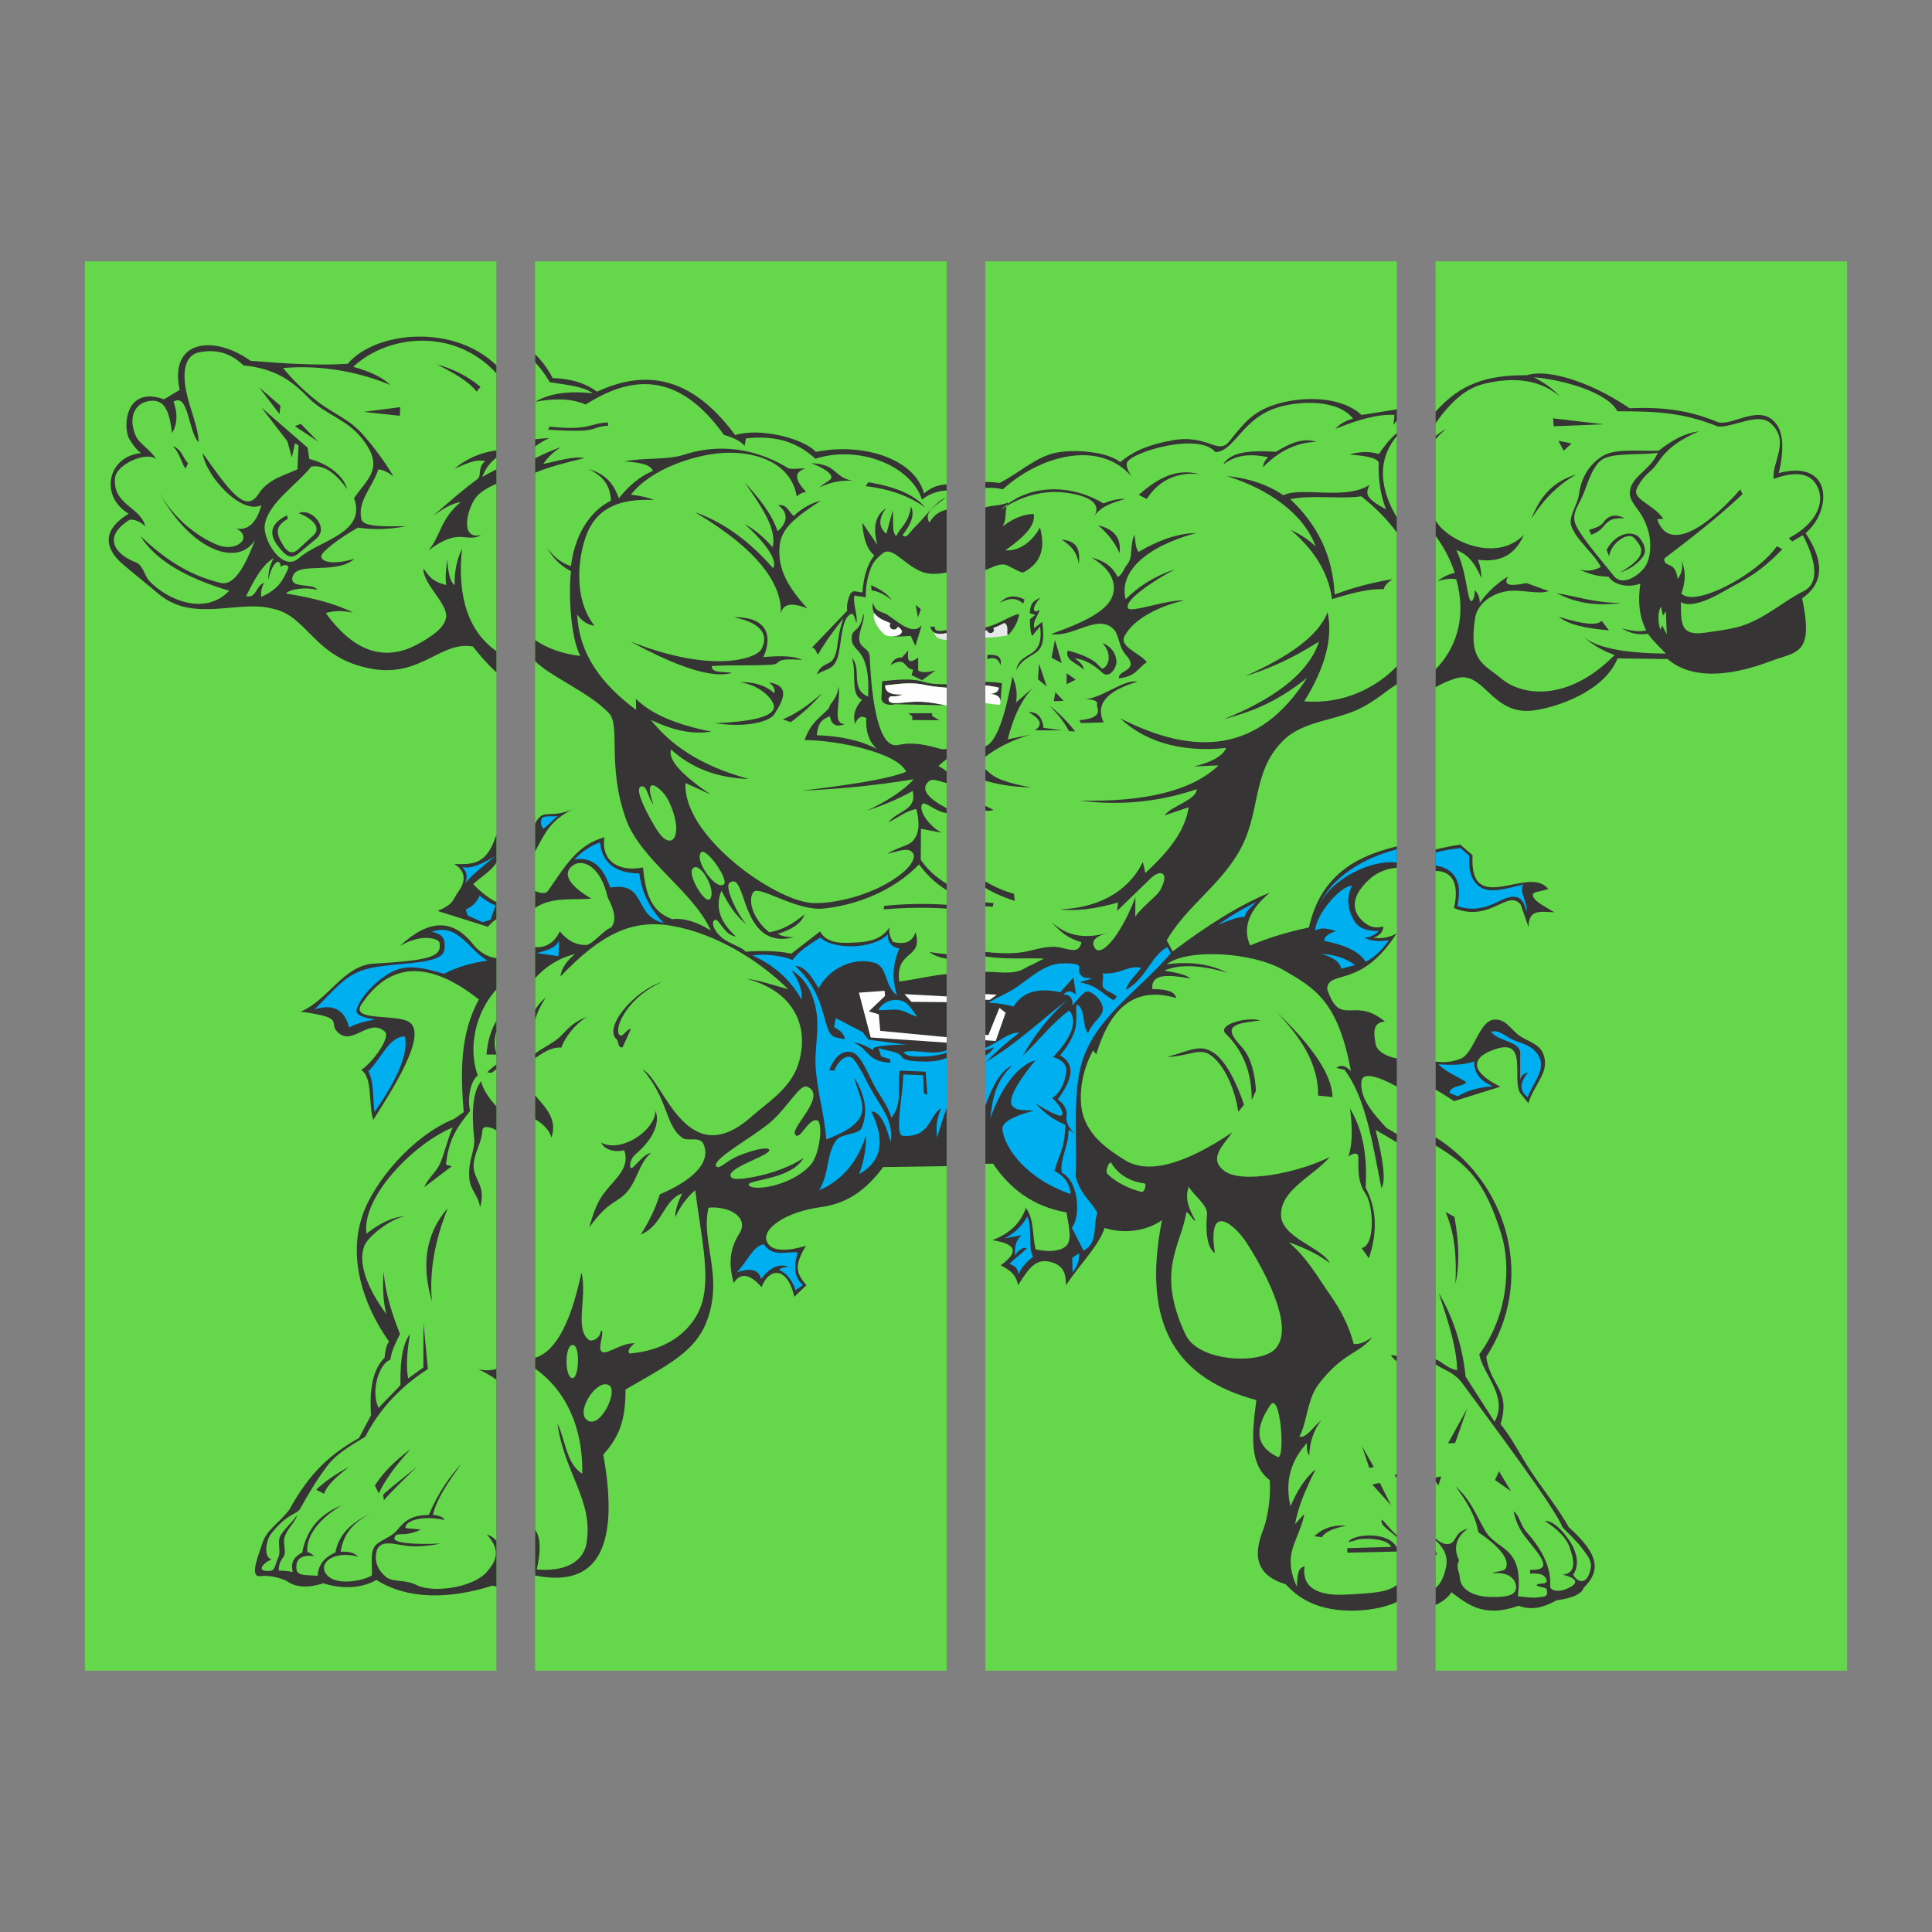 <?xml version="1.0" encoding="UTF-8"?>
<!DOCTYPE svg PUBLIC "-//W3C//DTD SVG 1.1//EN" "http://www.w3.org/Graphics/SVG/1.1/DTD/svg11.dtd">
<!-- Creator: CorelDRAW 2018 (64-Bit) -->
<svg xmlns="http://www.w3.org/2000/svg" xml:space="preserve" width="3.413in" height="3.413in" version="1.1" style="shape-rendering:geometricPrecision; text-rendering:geometricPrecision; image-rendering:optimizeQuality; fill-rule:evenodd; clip-rule:evenodd"
viewBox="0 0 3413.33 3413.33"
 xmlns:xlink="http://www.w3.org/1999/xlink">
 <rect x="0" y="0" width="3413.33" height="3413.33" fill="#808080" stroke="none"/>
 <defs>
  <style type="text/css">
   <![CDATA[
    .fil0 {fill:none}
    .fil5 {fill:#FEFEFE}
    .fil6 {fill:#E6E7E8}
    .fil2 {fill:#373435}
    .fil4 {fill:#00AFEF}
    .fil3 {fill:#64D84A}
    .fil1 {fill:#64D84A}
   ]]>
  </style>
 </defs>
 <g id="Layer_x0020_1">
  <rect class="fil0" x="-0" y="-0" width="3413.33" height="3413.33"/>
  <g id="_2931436093008">
   <rect class="fil1" x="150" y="461.75" width="727.05" height="2489.84"/>
   <rect class="fil1" x="945.43" y="461.75" width="727.05" height="2489.84"/>
   <rect class="fil1" x="1740.86" y="461.75" width="727.05" height="2489.84"/>
   <rect class="fil1" x="2536.28" y="461.75" width="727.05" height="2489.84"/>
   <g id="hulk.cdr">
    <path class="fil2" d="M877.05 2803.06c-2.39,-0.48 -4.81,-1 -7.26,-1.57 -77.91,24.69 -150.88,23.92 -204.74,-10.04 -28.23,15.73 -62.91,15.93 -93.74,5.8 -29.13,9.26 -50.09,6.87 -65.49,-4.56 -13.87,-6.15 -31.57,-9.96 -45.5,-8.07 -21.11,2.86 -2.69,-38.99 3.15,-57.85 7.5,-24.24 28.02,-34.29 47.52,-59.37 34.8,-63.43 71.17,-97.8 123.15,-126.7l21.39 -40.32c-2.04,-26.86 -2.24,-77.42 23.88,-101.35 0.83,-9.54 2.43,-22.3 7.94,-28.63 -48.46,-69.03 -70.94,-149.24 -47.9,-220.35 20.32,-62.72 91.13,-144.62 162.38,-173.04l17.37 -12.09c-5.23,-66.32 -7.62,-136.77 26.89,-199.1 -44.24,-34.93 -83.71,-51.59 -118.4,-49.99 -34.69,1.61 -64.6,21.5 -89.73,59.65 -18.47,29.83 64.9,14.87 86.17,31.07 30.56,23.28 -30.68,118.64 -64.84,172.11 -8.54,-29.13 -0.96,-76.22 -21.15,-88.27 23.56,-16.12 51.54,-58.78 42.13,-67.51 -27.38,-25.34 -55.42,23.33 -81.2,2.93 -23.58,-18.66 17.66,-27.14 -68.04,-38.46 49.41,-20.74 75.91,-81.97 129.61,-84.91 107.16,-5.88 119.61,-14.41 115.73,-37.24 -1.01,-5.96 -29.58,-17.56 -70.01,6.15 48.88,-45.48 91.78,-50.56 129.18,-3.32 10.76,13.6 26.17,23.19 41.53,24.79l0 1110.24zm0 -1179.4c-5.29,3.64 -10.32,8.15 -15.01,13.76l-88.91 -27.98c29.12,-12.71 25.83,-18.51 35.84,-32.89 5.78,-8.32 22.63,-31.57 -6.19,-50.04 29.97,0.83 49.85,0.32 65.87,-30.83 3.77,-7.33 5.53,-14.45 8.39,-20.84l0 49.14c-7.96,13.89 -28.33,26.06 -41.07,38.14 14.34,14.68 29.12,25.97 41.07,31.53l0 30.02zm0 -435.82c-15.99,-14.45 -30.15,-31.07 -41.44,-45.48 -56.3,-11.04 -91.53,54.74 -178.38,39.3 -103.82,-18.46 -112.24,-93.88 -176.06,-106.39 -59.37,-16 -138.84,25.46 -200.04,-25.2l-61.38 -50.81c-42.37,-35.08 -33.09,-67.16 7.57,-91.64 -52.56,-31.5 -36.32,-101.95 21.81,-106.99 -9.46,-7.3 -15.19,-16.17 -20.16,-24.16 -12.3,-19.76 -9.27,-95.98 60.95,-71l27.56 -16.62c-19.29,-88.41 60.08,-97.93 125.24,-51.37 53.54,4.3 118.07,8.86 171.59,5.26 49.63,-58.12 187.2,-70.74 262.75,2.78l0 542.33z"/>
    <path class="fil3" d="M358.12 800.63c46.59,65.6 75.64,107.93 98.48,72.22 16.73,-26.18 44.02,-32.25 68.96,-43.74l1.85 -41.94 -6.11 -4.18 -5.69 25.24 -7.89 -28.61 -45.83 -59.55 81.51 70.78 3.12 20.02c36.59,9.29 61.67,32.12 66.76,53.27 -21.17,-29.78 -42.33,-43.51 -63.49,-39.78 -24.01,31.34 -77.61,65.16 -82.1,104.11 -3.06,26.45 31.72,82.95 60.13,57.76 35.98,-31.91 120.39,-43.74 97.7,-106.24 24.52,-35.43 55.94,-54.04 12.21,-107.52 -25.83,-31.59 -65.03,-41.48 -92.02,-69 -26.98,-27.52 -55.65,-51.97 -115.63,-57.94 -23.28,-22.45 -48.6,-28.88 -78.08,-23.13 -25.4,4.95 -29.6,34.24 -23.48,66.66 6.11,32.43 22.26,65.77 22.26,92.06 -18.3,-18.13 -17.32,-87.66 -44.18,-71.53 7.69,21.34 6.81,39.82 -2.63,55.45 -4.63,-36.93 -12.27,-62.99 -43.54,-55.96 -25.46,5.72 -33.11,32.83 -20.58,60.87 6.56,14.69 24.38,22.49 36.66,41.9 -15.89,-15.91 -71.34,8.07 -73.37,32.94 -3.89,47.71 45.51,50.66 53.63,85.27 -9.19,-8.7 -18.39,-12.64 -27.57,-11.81 -48.04,29.63 -27.56,60.7 11.26,75.52 11.86,4.53 15.91,24.65 22.6,31.84 31.97,34.32 99.26,63.18 141.87,18.09 -77.39,-22.91 -131.18,-54.86 -156.71,-96.55 38.84,36.82 82.19,68.67 141.91,82.76 29.56,6.98 51.01,-52.41 60.47,-75.66 -33.61,52.07 -123.04,11.92 -175.2,-96.36 29.28,62.91 83.67,95.31 110.42,105.41 31.8,12 62,-13.07 31.75,-29.68 22.09,4.69 36.58,-13 44.18,-40.91 -36.45,16.89 -98.6,-52.58 -103.65,-92.07zm518.93 -141.06l0 136.1c-34.1,4.94 -55.61,17.58 -74.06,32.1 19.94,-7.51 35.8,-17.43 54.25,-13.01 -14.04,10.76 -5.87,25.92 -13.76,31.73 -28.73,21.16 -52.65,42.47 -79.25,65.65 17.32,-12.59 33.77,-22.91 49.61,-25.08 -36.5,30.88 -34.63,58.41 -56.67,85.4 15.62,-12.08 33.46,-22.03 48.9,-23.57 16.43,-1.64 30.39,5.25 43.67,-3.68 -38.99,9.21 -23.43,-48.1 -9.03,-66.23 7.58,-9.56 20.2,-17.37 36.34,-24.22l0 295.57c-47.5,-32.96 -70.14,-93.24 -60.81,-180.86 -8.11,16.93 -13.52,37.09 -13.04,64.35 -8.76,-6.52 -11.47,-25.1 -13.32,-45.41 -1.18,16.96 -3.85,28.13 -1.58,45.1 -26.4,-6.55 -29.49,-15.59 -40.37,-29.05 -0.31,28.06 43.27,61.92 40.22,85.83 -2.37,18.61 -25.07,34.19 -51.06,48.23 -64.7,34.95 -118.25,4.26 -161.5,-55.33 17.04,-5.44 32.61,-3.69 47.99,-0.9 -30.57,-15.74 -71.65,-26.22 -118.63,-33.76 9.05,-8.74 36.35,-11.32 55.41,-6.53 -5.34,-12.56 -51.5,-0.75 -43.07,-24.16 9.53,-26.44 76.58,-1.78 109.03,-30.64 -41.49,12.2 -59.95,4.3 -58.56,-5.18 1.09,-7.36 29.71,-30 64.62,-49.91 28.59,4.4 57.21,2.94 85.81,-2.5 -35.18,0.39 -75.94,2.13 -79.53,-11.91 -8.07,-31.57 19.8,-57.68 29.7,-88.37 8.9,0.44 17.81,5.39 26.71,12.38 -12.54,-22.69 -36.93,-55.16 -55.24,-75.49 -23.82,-26.45 -49.78,-34.28 -80.48,-58.14 -21.35,-16.6 -44.15,-39.11 -59.18,-57.94 74.34,-6.26 141.24,9.78 189.23,29.92 -12.99,-12.88 -34.74,-23.56 -65.28,-32.07 61.33,-57.24 178.49,-69.54 252.94,11.59zm0 148.81l0 20.79c-8.27,4.19 -16.63,8.69 -25.04,13.43 4.57,-12.41 12.14,-24.02 25.04,-34.21zm-105.13 -164.53c27.44,7.37 53.62,20.07 77,39.64l-6.86 8.39c-14.16,-18.43 -41.73,-33.67 -70.14,-48.03zm-129.6 83.86l64.8 -8.39 -0.76 15.25 -64.04 -6.86zm-314.67 100.31l4.59 -9.29c-8.86,-9.5 -11.94,-25.96 -26.58,-30.23 12.54,13.17 13.5,26.34 21.99,39.52zm167.88 -111.08l-1.74 14.5 -35.87 -47 37.61 32.5zm25.46 35.97l10.41 -4.06 30.67 31.33 -41.08 -27.27zm6.87 153.85c20.82,7.66 41.5,24.68 26.15,38.77l-27.5 25.24c-11.3,10.37 -20.05,2.78 -26.25,-7.37 -11.51,-18.87 -16.56,-32.67 8.22,-46.72l-1.35 -6.31c-26.26,12.97 -34.56,30.4 -16.23,54.09 14.84,19.18 23.26,24.46 37.42,12.62l30.2 -25.24c24.31,-20.33 -9.77,-55.6 -30.66,-45.08zm-44.22 79.29c-21.85,12.78 -35.17,40.39 -48.79,66.95 17.8,5.67 18.15,-20.09 31.84,-23.18 -4.45,7.55 -6.16,15.79 -5.13,24.72 30.13,-13.57 37.58,-27.87 47.25,-49.44 3.52,-7.87 -9.08,-8.93 -13.36,-3.09 1.02,-7.9 -3.08,-11.16 -7.7,-8.24 -9.5,10.38 -11.21,21.88 -13.87,30.9 0.17,-9.79 1.38,-24.73 9.76,-38.63z"/>
    <path class="fil4" d="M875.23 1512.38c-20.93,12.31 -42.96,23.76 -58.33,19.44 7.93,8.86 9.48,17.05 5.12,28.65 12.54,-16.21 33.85,-31.9 53.21,-48.1z"/>
    <path class="fil4" d="M847.35 1582.17c7.28,6.44 16.11,12.5 28.35,17.71l-9.3 25.17 -13.94 4.19 -26.02 -11.65 -3.72 -10.72c11.43,-4.72 20.65,-13.77 24.63,-24.7z"/>
    <path class="fil4" d="M763.02 1646.12c19.46,4.33 24.74,13.27 22.07,32.09 -4.35,30.68 -103.7,18.91 -150.15,37.98 -29.34,12.04 -46.57,34.76 -79.11,67.19 29.43,-9.89 53.33,-1.67 60.6,31.65 15.61,-7.09 28.84,-11.25 45.68,-13.4 -11.07,-3.31 -35.89,-5.23 -31.72,-18.84 8.15,-26.61 44.85,-60.06 70.2,-69.34 24.04,-8.8 49.82,-3.11 83.61,7.03 23.58,-12.14 49.56,-19.48 77.18,-23.52 -32.54,-16.95 -51.45,-67.28 -98.36,-50.84z"/>
    <path class="fil4" d="M650.86 1892.49c10.84,22.64 7.22,48 10.84,72 40.66,-58.42 60.04,-103.7 53.74,-133.14 -27.4,-1.36 -43.05,40.76 -64.58,61.14z"/>
    <path class="fil3" d="M877.05 2418.47c-9.94,3.08 -20.73,3.3 -32.46,0.43 11.71,5.35 22.53,11.61 32.46,18.67l0 284.91c-4.62,-6.19 -10.78,-9.46 -17.17,-11.61 25.54,27.69 17.51,46.7 -0.47,66.95 -24.31,27.39 -95.13,36.92 -122.89,22.77 -21.27,-10.84 -42,-4.55 -54.29,-14.39 -14.07,-11.26 -20.3,-26.02 -17.67,-42.01 4.58,-27.81 34.15,-14.46 59.16,-12.57 20.72,1.57 41.74,-1.92 55.43,-4.61 -54.86,2.52 -83.85,-2.03 -82.35,-9.39 2.78,-13.75 13.98,0.21 46.8,-15.18 -21.58,-2.85 -27.21,-1.42 -27.19,-4.28 0.07,-10.04 25.72,-21.86 68.95,-12.86 -1.98,-4.41 -8.23,-7.95 -20.44,-8.95 5.66,-26.99 26.83,-57.19 49.55,-89.85 -19.42,22.35 -38.7,47.26 -57,90.14 -33.15,-0.37 -44.78,13.43 -56.84,27.86 -10.36,12.39 -33.7,17.76 -39.83,29.37 -7.04,13.34 -2.58,32.76 -3.87,49.15 -10.25,8.44 -62.8,20.92 -80.26,-1.61 -15.78,-20.36 13.83,-42.44 56.06,-31.27 -6.89,-7 -16.21,-9.39 -30.88,-8.63 3.24,-20.04 11.99,-47.43 53.54,-67.52 -36.48,16.15 -57.43,39.1 -62.85,68.85 -20.13,8.87 -30.54,22.59 -31.27,41.17 -18.53,-1.65 -36.15,0.88 -37.51,-11.54 -1.8,-16.44 7.07,-26.36 31.34,-23.16 -3.87,-3.72 -8.28,-6.53 -12.16,-7.33 -2.23,-30.99 23.66,-60.33 60.74,-82.57 -34.7,14.4 -61.21,38.36 -69.71,83.35 -14.87,8.42 -20.82,17.38 -16.77,34.54 -8.42,-1.69 -15.04,-2.42 -23.63,-2.34 -1.97,2.62 -2.08,-13.11 6.6,-23.4 7.59,-9.01 -1.67,-24.05 3.2,-37.48 5.72,-15.73 20.8,-27.88 20.87,-36.78 -8.01,12.86 -16.57,17.55 -28.14,34.72 -7.13,10.59 0.79,28.52 -4.22,39.11 -6.25,13.24 -5.62,24.68 -15.92,24.29 -7.47,0.17 -11.37,-0.15 -13.09,-2.79 -2.76,-4.22 5.56,-13.2 17.34,-17.61 -14.66,-2.42 -11.12,-32.69 -1.11,-45.38 29.52,-37.42 45.41,-33.44 51.52,-44.51 13.7,-24.79 29.73,-52.22 49.17,-77.3 14.02,-18.04 37.63,-33.09 65.5,-49.4 26.1,-50.91 64.98,-90.6 110.72,-119.65l-7.87 -81.48 -0.17 78.62 -26.96 19.47c-4.1,-23.48 -1.37,-50.37 3.28,-78.21 -10.68,13.96 -17.72,39.29 -16.76,89.67 -5.3,7.07 -33.12,33.59 -38.42,40.67 -15.09,-28.22 0.9,-79.58 20.58,-85.11 2.13,-17.28 10,-31 17.03,-45.62 -11.85,-30.1 -26.75,-71.68 -28.83,-110.95 -2.07,26.15 -1.4,51.86 4.68,75.98 -33.85,-46.04 -50.49,-90.53 -39.01,-120.36 6.46,-16.82 45.03,-47.63 72.36,-52.94 -23.86,2.02 -44.65,12.62 -68.51,31.04 -8.96,-66.1 86.34,-160.9 152.5,-187.54 -8.48,17.83 -14.44,45.67 -22.4,63.51 -7.02,15.74 -21.5,26.11 -28.03,41.85l48.48 -36.72 -10.04 -3.05c4.83,-45.46 19.44,-65.81 42.66,-94.85 -5.09,-20.55 0.18,-52.49 13.49,-62.78 -17.42,-48.33 -4.67,-110.26 32.94,-152.17l0 55.91c-9.38,15.41 -15.38,35.05 -17.57,59.43l17.57 0 0 17.59c-5.75,4.04 -11.21,8.48 -16.26,13.81l7.57 0.87c3.02,-2.24 5.91,-4.35 8.69,-6.32l0 65.85c-11.59,-13.31 -22.85,-27.3 -26.94,-44.71 -14.82,18.32 -17.09,53.98 -12.36,101.65 2.07,20.87 -11.96,39.7 -8.21,72.28 2.25,19.57 16.85,29.66 18.51,49.29 12.02,-39.06 -12.35,-49.28 -11.33,-75.3 0.79,-20.22 14.59,-39.78 15.44,-60.01 0.43,-9.95 12.36,-8.33 24.89,-1.24l0 421.6zm0 -596.98l0 39.93c-3.87,-11.65 -4.16,-24.83 0,-39.93zm-260.26 769.98c-19.85,15.42 -38.55,31.17 -44.31,47.69l-13.82 -7.33c15.93,-15.19 35.7,-28.44 58.13,-40.36zm108.53 -31.39c-24.66,18.71 -47.02,39.16 -63,64.41l6.91 13.86c10.64,-23.2 30.28,-49.63 56.09,-78.27zm-48.37 80.3l1.22 10.19c16.13,-18.5 36.98,-38.42 58.54,-59.11 -21.68,17.39 -42.42,33.7 -59.75,48.91zm86.11 -340.98c-17.52,-60.7 -13.71,-116.91 28.11,-165.11 -23.42,58.16 -32.79,113.2 -28.11,165.11z"/>
   </g>
   <g id="hulk.cdr_0">
    <path class="fil2" d="M1632.39 871.63c10.75,-8.36 21.47,-14.98 40.08,-15.84l0 1204.46 -112.03 1.61c-31.39,42.19 -65.31,64.89 -110.83,70.91 -59.61,7.9 -102.4,37.03 -95.36,59.02 6.04,18.86 32.69,20.3 69.66,9.19 -20.4,34.35 -18.52,47.58 0.98,69.62l-21.45 20.41c-12.78,-54.71 -45.08,-51.36 -57.88,-17.02 -21.03,-23.84 -37.48,-26.2 -49.36,-7.07 -10.34,-38.62 -5.5,-62.67 10.39,-88.29 17.22,-27.78 -18.65,-48.46 -54.82,-44.98 -14.37,61.93 28.59,122.56 -4.54,204.24 -20.94,51.64 -70.15,75.19 -142.14,116.99 0.06,53.01 -9.99,82.3 -39.21,115.05 29.75,166.43 -11.71,235.52 -120.44,213.52l0 -1110.24c16.54,1.72 33.03,-5.83 43.64,-27.66 15.18,17.97 28.79,23.98 46.63,24.06 12.19,-1.82 30.25,-25.97 43.83,-30.89 8.97,-10.43 7.93,-27.5 -5.97,-53.35 -12.06,-54.56 -43.32,-68.44 -60.41,-57.06 -20.87,13.89 -8.76,35.74 31.67,59.28 -32.82,3 -70.11,-3.69 -99.38,16.46l0 -30.02c10.56,4.91 18.91,5.36 22.82,-0.27 31.11,-44.77 51.96,-81.38 99.61,-94.56 -6.46,44.43 27.8,61.34 68.23,53.4 4.45,46.84 14.11,77.63 51.61,91.33 21.44,-2.74 46.69,6.27 68.11,20.1 -31.62,-70.5 -124.11,-124.37 -150.01,-197.18 -33.91,-95.33 -8.79,-165.34 -30.14,-187.09 -28.49,-29 -62.58,-44.54 -105.88,-72.57 -8.47,-5.48 -16.63,-11.97 -24.36,-18.96l0 -542.33c12.11,11.78 22.63,25.76 30.93,42.13 35.88,0.9 60.26,10.72 78.61,23.95 82.98,-38.71 165.13,-29.99 243.89,76.74 41.87,-13.51 119.35,4.81 142.65,29.65 86.88,-17.41 175.65,14.31 190.88,73.26zm-686.96 583.6c2.29,-5.11 5.28,-9.75 10.56,-13.67 9.22,-6.85 25.47,1.82 57.23,-12.48 -41.35,19.8 -51.56,44.95 -67.32,74.46l-0.46 0.84 0 -49.14z"/>
    <g>
     <path class="fil3" d="M1672.48 866.29l0 34.02c-11.37,2.85 -22.07,8.5 -30.6,23.06 -8.8,-17.04 3.5,-25.26 29.15,-44.02 -17.48,5.98 -37.37,35.3 -54.27,51.35 -9.47,9 -14.95,22.73 -22.2,14.64 18.54,-23.57 20.51,-38.87 14.94,-50.4 -4.17,29 -17.37,34.75 -26.06,52.13 -8.56,-5.97 -4.21,-30.01 -6.32,-45.02l-11.06 41.07c-14.04,-11.57 -14.31,-26.57 -0.79,-45.02 -19,11.92 -23.57,33.94 -15.01,64.77l-26.85 -39.49c1.59,23.95 7.12,46.59 21.33,57.92 -10.8,13.23 -18.69,33.86 -21.06,65.3 -11.22,-1.02 -16.24,-4.6 -20.53,1.47 -3.34,4.71 -8.02,19.04 -6.33,30.91l-62.66 65.57c6.31,-1.31 7.37,7.9 11.06,11.85 11.76,-20.53 27.38,-42.04 44.75,-63.97 -12.74,37.05 -7.63,50.99 -16.17,69.13 -7.07,15.03 -22.56,8 -30.69,30.38 13.04,-10.47 29.27,-6.63 36.63,-30.07 6.5,-20.69 6.36,-61.4 18.72,-73.5 9.55,-9.35 10.33,-0.19 14.54,12.07 3.29,-11.57 -7.72,-38.94 -3.02,-48.3l19.74 3.16c-0.69,-19.8 3.13,-35.76 8.25,-50.06 4.53,-12.62 12.2,-20.52 22.29,-28.14 19.57,-14.78 45.98,35.86 86.57,36.7 11.78,0.24 19.62,-0.95 25.65,-2.69l0 101.83c-12.56,3.17 -21.98,2.58 -20.79,-5.63l-8.06 -0.3c2.56,12.55 13.75,15.06 28.85,11.55l0 90.36c-13.68,-0.17 -27.28,-0.09 -40.26,-4.14 -23.19,-7.23 -49.14,-3.63 -73.72,-1.26l-1.29 31.57c2.38,11.11 18.18,12.55 32.24,6.78 -26.82,3.5 -19.84,-11.61 -14.97,-11.65 3.85,-0.03 10.13,1.13 20.54,-3.35 -24.8,1.14 -30.45,-5.25 -31.28,-15.79 23.95,-3.01 45.32,-6.39 69.41,-1.11 12.43,2.73 25.84,3.55 39.33,5.08l0 107.72c-3.24,1.19 -6.61,1.37 -10.15,0.41 -26.03,-7.07 -48.17,-12.88 -75.93,-6.98 -32.38,6.87 -46.2,-69.47 -49.83,-155.87 -0.65,-15.3 -16.32,-14.9 -18.35,-29.13 -2.18,-15.33 10.58,-34.96 7.42,-47.04 -6.75,35.58 -20.76,24.59 -20.96,43.4 -0.29,27.48 33.18,12.63 29.19,103.32 -32.98,-13.85 -10.2,-49.31 -28.8,-68.56 9.28,27.57 -3.92,65.05 17.96,73.74 -11.78,13.28 -17.04,27.11 -12,42.81 3.84,-11.44 11.29,-15.69 19.62,-10.03 -1.85,25.6 6.19,43.14 18.73,54.37 -30.38,-15.78 -66.43,-22.98 -106.4,-24.34 2.24,-16.23 4.34,-26.74 23.4,-33.34 2.5,15.66 11.9,19.64 26.39,13.72 -22.87,-0.48 -7.64,-34.25 -11.01,-66.2 -4.49,25.97 -14.94,26.8 -16.97,37.68 -13.48,15.89 -31.02,22.91 -43.45,56.8 59.89,-0.01 164.79,22.9 179.72,55.93 -35.66,14.11 -107.14,24.02 -183.74,33.33 59.5,-2.5 123.06,-8 196.98,-20.1 -17.52,19.85 -46.45,38.3 -83.17,55.76 26.12,-8.76 52.77,-19.07 81.29,-35.01 8.2,34.72 -25.91,33.44 -42.89,55.57 18.25,-9.54 33.52,-21.37 49.41,-23.69 5.96,23.96 5.59,41.23 -4.86,54.89 -8.13,10.63 -27.78,11.91 -46.3,24.16 24.22,-5.78 38.56,-12.15 45.68,-0.24 3.67,6.14 -1.37,19.44 -19.07,33.97 -50.91,41.79 -128.15,55.86 -161.24,53.09 -67.48,-5.65 -227.47,-119.52 -221.96,-211.77l44.35 20.19c-49.18,-33.25 -75.94,-60.64 -69.93,-79.48 36.12,32.96 81.82,50.33 137.12,52.11 -87.29,-23.94 -138.28,-61.08 -172.77,-104.21 33.55,15.38 68.6,26.72 106.95,20.52 -62.79,-12.45 -106.67,-31.19 -133.47,-58.02l0.43 19.62c-58.88,-43.61 -100.5,-96.22 -104.17,-168.61 7.84,11.45 18.08,18.11 30.72,19.96 -40.81,-50.79 -27.95,-133.67 -10,-170.36 17.96,-36.69 54.42,-55.17 114.96,-51.67 -9.81,-4.41 -23.37,-7.57 -40.67,-9.49 34.35,-44.95 109.39,-69.09 156.61,-73.35 58.91,-5.31 125.76,14.26 136.42,76.49 3.98,-4.24 9.47,-6.99 16.45,-8.23 -18.14,-18.96 -23.65,-34.17 -1.37,-41.14 -11.23,-0.89 -27.53,3.29 -33.71,-2.67 -68.98,-40.98 -135.21,-36.78 -179.59,-22.07 -31.39,10.4 -71.61,4.83 -106.24,12.22 28.9,1.45 46.78,6.26 50.24,16.7 -23.24,9.74 -42.91,26.58 -60.15,48.31 -11.47,-32.07 -28.67,-43.71 -53.6,-51.78 25.38,12.84 38.25,28.09 39.7,55.93 -41.69,21.2 -64.91,66.76 -70.67,115.75 -20.96,-6.64 -31.78,-19.16 -42.14,-31.85 9.65,15.6 20.18,29.43 42.2,40.92 -5.02,43.1 0.02,119.8 16.52,149.61 -31.37,-3.67 -58.23,-13.02 -79.91,-28.07l0 -295.57c23.26,-9.87 53.82,-17.75 87.22,-25.95 -20.99,-3.78 -48.65,5.78 -72.97,10.35 5.83,-8.21 13.69,-18.45 31.39,-29.62 -14.83,5.01 -30.1,11.76 -45.65,19.64l0 -20.79c6.79,-5.36 15.05,-10.33 25.13,-14.81 -9.09,0.26 -17.43,0.99 -25.13,2.11l0 -136.1c9.4,10.24 18.13,21.97 25.96,35.29 32.66,4.83 60.65,8 75.69,19.46 -40.8,-4.28 -75.54,-0.5 -101.46,15.08 34.62,-6.52 64.3,-5.99 89.03,4.84 77.17,-49.03 161.24,-62.53 244.31,53.57 18.35,5.28 30.51,11.8 36.48,19.57l2.46 -13.3c53.65,-6.2 91.3,7.29 122.68,35.85 77.19,-24.65 168.97,12.26 188.29,72.35 12.27,-10.39 28.13,-15.21 43.6,-16.39zm0 474.81l0 21.96c-3.68,-3.16 -7.97,-6.39 -14.61,-9.75 4.59,-4.23 9.46,-8.3 14.61,-12.21zm0 42.47l0 44.28c-30.05,-15.87 -47.42,-31.88 -32.48,-46.69 6.29,-6.23 14.42,-2.71 32.48,2.4zm0 52.91l0 124.86c-19.41,-11.87 -35.45,-26.56 -45.77,-42.51l0.39 -54.66 36.13 7.03c-30.33,-17.86 -40.37,-45.03 -33.38,-50.82 5.65,-4.69 22.74,13.62 42.63,16.11zm0 136.22l0 25.78c-35.09,-2.35 -71.7,-2.02 -110.44,2.02l-0.87 6.11c37.54,-3.15 74.68,-3.77 111.31,-1.41l0 80.75c-9.02,-0.97 -19.05,-2.28 -30.29,-3.98 6.92,5.93 17.63,9.6 30.29,11.87l0 27.24c-1.77,0.04 -3.46,0.15 -5.03,0.33 -31.72,3.66 -47.1,8.65 -78.74,12.66 -7.09,-57.2 43.31,-38.65 28.78,-87.06 -6.15,18.91 -20.97,21.68 -39.74,17.13 -5.44,-8.69 -7.94,-17.37 -6.16,-26.05 -14.43,22.9 -39.47,26.05 -58.86,26.98 -21.99,1.05 -51.16,3.84 -63.89,-19.51l-50.78 39.27c-25.89,-5.46 -53.18,-5.26 -80.85,-3.49 -5.88,-7.98 -27.59,-13.71 -39.71,-23.08 -17.69,-13.69 -21.63,-30.48 -14.33,-33.16 7.29,-2.68 16.5,27.46 36.93,29.35 -30.88,-27.93 -36.09,-54.78 -25.46,-80.88 11.87,23.4 24.83,44.68 43.93,59.09 -17.19,-18.6 -38.45,-66.13 -29.93,-72.71 32.04,-24.71 16.89,120.11 113.61,95.94 -12.96,-0.26 -22.31,-2.32 -28.05,-6.18 22.5,-6.7 40.94,-16.78 47.19,-34.3 -21.47,17.51 -40.91,28.48 -62.37,31.58 -31.35,-25.06 -38.14,-59.39 -27.4,-71.43 10,-11.23 76.16,34.07 122.16,29.67 53.8,-5.15 122.28,-28.46 169.96,-78.15 12.18,16.76 27.37,32.37 48.76,45.61zm-704.1 -813.65l2.53 -5.26c72.64,7.47 69.04,-6.02 102.93,-7.45l0.63 5.72c-35.37,2.33 -11.01,13.56 -106.1,6.99zm327.82 331.55c61.88,11.95 58.05,40.67 48.52,57.04 -8.71,14.98 -83.71,43.96 -231.09,-14.39 78.15,42.69 143.52,66.46 179.64,55.5 -20.76,-2.83 -36.02,0.32 -35.71,-12.11 32.32,-2.2 73.22,-0.11 105.54,-2.31 20.71,-1.41 -2.2,-12.15 54.29,-8.54 -12.41,-6.39 -35.31,-8 -68.7,-4.82 20.52,-47.42 -4.05,-71.9 -52.47,-70.37zm83.35 -6.78c3.83,-17.13 19.43,-20.08 46.82,-8.86 -32.24,-35.88 -53,-67.92 -49.03,-110.3 2.98,-31.85 28.27,-50.8 72.89,-80.19 -15.06,3.97 -32.86,12.32 -47.92,27.26 -10.87,-10.02 -11.97,-20.89 -27.59,-19.2 19.07,13.7 16.49,31.01 -0.88,46.15 -10.31,-31.73 -34.89,-60.71 -57.89,-86.1 25.17,36.62 58.22,81.47 48.85,114.25 -11.89,-13.94 -28.17,-29.7 -48.85,-40.71 35.46,31.65 59.43,64.88 49.64,77.5 -37.91,-43.5 -83.56,-79.88 -137.98,-98.77 110.74,65.3 154.31,126.94 151.95,178.97zm-116.44 193.96c62.39,-2.89 98.22,-10.35 103.85,-25.68 4.38,-11.94 -21.15,-41.82 -60.02,-46.69 19.89,-1.31 44.19,3.74 61.27,19.4 1.62,-7.06 -1.69,-13.4 -9.93,-19.04 42.44,5.59 21.33,37.18 10.1,55.64 -7.37,12.11 -43.87,25.01 -105.27,16.36zm189.49 -53.37c-23.18,20.73 -46.35,36.93 -69.54,46.49l14.07 4.98c22.96,-17.16 41.45,-34.32 55.47,-51.48zm181.8 -327.9c-29.56,-21.37 -65.27,-32.91 -105.19,-37.74l5.13 -6.86c46.93,8.08 82.1,22.04 100.06,44.6zm-201.05 -78.13c46.82,1.81 38.54,24.57 72.95,31.04 -20.44,-1.3 -39.84,2.59 -58.21,11.64 9.96,-9.96 23.02,-12.68 20.56,-19.8 -2.46,-7.11 -14.23,-14.74 -35.31,-22.89zm188.85 343.39l0 22.89c6.43,4.22 17.36,3.28 30.34,0l-23.42 17.03 -18.69 -8.91 2.99 -9.57c-17.62,-2.37 -11.45,-24.41 -40.19,-8.14 4.41,-7.95 9.47,-13.97 20.42,-13.48l10.96 -12.42c-2.02,17.21 -0.01,25.39 17.59,12.59zm-4.35 -93.08l3.87 21.95 5.17 -14.2 -9.04 -7.75zm-41.96 -8.39c-8.22,-11.09 -19.96,-18.83 -36.8,-26.47l0.65 9.04c13.03,1.94 24.86,8.61 36.15,17.43zm-33.52 4.52c4.94,18.26 15.64,14.43 25.99,21.63 23.14,16.1 44.77,35.83 60.05,18.43l-11.13 36.35 -8.16 -17.8c-16.57,1.24 -29.18,1.98 -37.83,-0.74 11.37,-2.22 18.8,-3.21 22.26,-7.42 -1.25,-3.24 -3.87,-5.81 -7.3,-8.02 -0.89,2.92 -3.71,5.08 -7.04,5.08 -4.05,0 -7.35,-3.17 -7.35,-7.04 0,-1.59 0.55,-3.09 1.49,-4.27 -16.48,-6.72 -35.89,-13.4 -30.98,-36.19zm62.44 195.24l7.04 5.64 -0.22 6.34 47.77 0.43 -12.53 -7.54 -0.26 -4.86 -41.8 0zm-23.82 -15.91c29.58,-6.51 59.16,-5.86 88.75,1.95l-88.75 -1.95zm-426.4 176.93c-12.69,-33.22 -6.21,-43.93 14.97,-22.88 9.3,9.24 15.47,23.6 19.43,35.28 16.24,47.94 -4.66,70.03 -28.05,33.21 -14.79,-23.29 -40.89,-71.82 -29.05,-76.84 11.72,-4.96 12.78,21.08 22.7,31.23zm68.8 113.98c-8.55,11.8 23.18,64.66 31.31,52.91 11.49,-16.57 -19.48,-69.24 -31.31,-52.91zm15.66 -29.36c9.18,-8.16 50.21,49.54 39.48,57.01 -14.83,10.33 -53.27,-44.76 -39.48,-57.01z"/>
    </g>
    <path class="fil4" d="M957.23 1445.49c-2.73,7.59 -1.28,14.49 2.8,18.68 9.7,-7.01 15.84,-15.3 25.54,-22.31 -9.11,1.47 -22.05,-1.93 -28.35,3.63z"/>
    <path class="fil4" d="M1172.8 1630.76c-25.86,-25.67 -38.98,-55.29 -43.37,-87.6 -45.07,-0.61 -65.61,-20.91 -69.39,-54.68 -16.83,5.55 -31.69,16 -45.22,29.82 33.51,-4.76 51.17,14.71 63.19,49.71 65.88,-10.56 40.07,50.33 94.79,62.75z"/>
    <path class="fil4" d="M948.14 1683.85l38.45 5.51 1.18 -28.32c-4.38,13.38 -20.6,17.84 -39.63,22.81z"/>
    <path class="fil3" d="M990.22 1725.17c71.36,-74.87 126.35,-101.87 197.51,-89.33 74.93,13.2 151.66,59.15 204.94,111.97 -27.49,-7.76 -51.14,-15.83 -73.71,-18.67 94.15,25.29 110.7,96.59 90.19,154.36 -14.54,40.96 -54.76,65.56 -81.32,89.16 -115.47,102.59 -155.51,-65.85 -192.52,-83.22 45.79,51.9 39.42,99.31 70.64,121.07 9.55,6.65 30.72,-3.81 37.07,10.96 13.96,32.42 -19.94,64.25 -77.24,88.6 -6.83,20.98 -14.83,41.44 -33.72,71.08 39.19,-16.45 39.61,-60.76 72.99,-72.67 -6.63,14.72 -12.41,29.07 -12.14,42.08 8.11,-17.2 18.85,-33.52 35.36,-47.9 11.48,90.63 31.14,165.41 5.06,216.59 -19.03,37.36 -58.85,67.01 -121.06,71.98 -4.7,-5.18 1.67,-12.06 8.9,-18.08 -26.84,-0.81 -54.26,26.19 -60.07,11.98 -3.44,-8.42 7.94,-35.17 0.42,-34.01 -1.13,14.16 -16.2,19.8 -21.04,16.2 -26.12,-19.41 -2.41,-77.78 -13.24,-118.87 -18,84.48 -43.64,138.57 -81.81,150.4l0 -421.6c12.98,7.34 26.59,20.55 28.69,32.84 11.2,-31.87 -9.2,-52.4 -28.69,-74.8l0 -65.85c17.59,-12.5 30.91,-19.62 46.24,-18.7 6.64,-18.06 24.02,-41.31 45.51,-54.47 -34.96,14.13 -37.23,29.07 -55.84,41.97 -12.32,8.54 -24.65,14.94 -35.91,22.85l0 -17.59 0.59 0c-0.21,-0.57 -0.4,-1.14 -0.59,-1.71l0 -39.93c3.3,-11.97 9.41,-25.15 18.76,-39.71 -7.25,6.06 -13.54,13.33 -18.76,21.92l0 -55.9c18.06,-20.13 41.85,-35.64 70.81,-42.8 -13.78,10.7 -24.5,24.98 -26.02,39.77zm-44.79 692.81c57.01,40.56 84.76,107.94 83.31,185.54 -28.44,-17.06 -29.21,-58.88 -43.81,-88.32 11.79,87.23 64.44,136.67 51.19,211.9 -5.77,32.76 -38.99,50.12 -87.74,45.69 8.62,-38.94 5.24,-58.96 -2.94,-69.89l0 -284.91zm66.76 -41.71c-14.69,-1.09 -14.91,55.15 -1.67,58.41 12.31,3.04 15.39,-57.4 1.67,-58.41zm392.33 -372.73c-6.6,-12.82 57.53,-68.37 21.69,-83.57 -12.98,-5.51 -34.09,35.65 -64.15,61.9 -30.06,26.24 -105.6,66.59 -96.56,78.73 4.84,6.5 18.29,-9.9 38.03,-18.13 23.07,-9.62 51.35,-17.08 55.18,-11.6 7.16,10.22 -86.21,34.57 -65.09,50.63 6.78,5.15 78.54,-4.46 125.85,-35.44 -21.62,38.65 -100.15,37.84 -96.63,47.3 4.57,12.3 73.98,3 108.54,-34.43 18.01,-19.51 22.76,-76.37 12.51,-79.49 -16.11,-4.91 -31.67,39.1 -39.37,24.11zm-246.37 -41.08c-1.5,36.04 -61.63,74.97 -96.02,56.2 5.05,11.98 23.74,18.11 40.44,13.43 10.47,26.39 -10.3,46.22 -25.68,64.01 -15.38,17.8 -24.13,29.81 -35.85,72.45 36.3,-50.6 50.11,-41.2 69.53,-66.18 16.09,-20.69 19.69,-48.89 39.54,-65.21 -14.02,0.63 -32.65,31.35 -36.02,26.02 -2.02,-3.2 -0.7,-15.96 8.85,-23.99 25.49,-21.43 44.93,-51.38 35.2,-76.74zm12.28 -227.83c-59.52,25.56 -84.63,78.43 -77.22,92.04 5.72,10.5 14.63,-10.41 21.34,-8.76l-14.76 32.68c-8.83,0.23 -6.33,-9.14 -9.49,-13.7 -26.56,-20.41 30.85,-87.61 80.13,-102.26zm-94.28 712.85c17.25,10.76 -17.98,81.96 -40.61,60.08 -17.38,-16.8 20.1,-72.87 40.61,-60.08z"/>
    <path class="fil4" d="M1301.71 2247.98c15.63,-15.18 30.28,-48.96 47.85,-49.46 16.11,23.34 40.04,11.92 60.05,14.2 -7.16,21.8 -7.49,44.65 8.8,57.29 -4.07,4.41 -8.63,5.39 -12.7,9.8 -5.72,-17.6 -15.79,-30.41 -29.29,-36.24 4.56,-4.41 9.92,-4.89 17.09,-5.39 -16.93,-6.53 -33.21,0.65 -48.83,21.54 -4.8,-18.61 -21.25,-19.26 -42.97,-11.75z"/>
    <path class="fil4" d="M1568.41 1650.71c-0.13,14.81 6.91,22.49 20.39,25.04 -13.88,33.12 -11.69,59.41 -4.01,82.6 -22.48,-15.7 -15.83,-50.17 -39.66,-57.25 -35.37,-10.5 -78.91,7.73 -98.92,45.05 -14.37,-25.68 -26.73,-39.53 -41.11,-39.51 61.21,55.8 45.1,120.88 72.1,126.34l15.47 3.13c-0.97,-8.48 -7.34,-15.61 -19.11,-21.38l2.93 -16.11 47.14 24.55 10.81 13.75 67.77 8.84c-17.52,-0.67 -65.61,1.85 -59.05,8.67 5.24,5.45 -20.16,-12.89 -34.36,-12.26 27.16,11.92 21.86,32.65 64.02,35.48l0.18 -6.18 -16.34 -5.09 -4.54 -14.73c11.03,3.88 24.42,4.88 34.55,9.69 10.14,4.81 1.66,11.67 31.64,13.61 27.51,1.78 43.72,-0.78 54.18,-6.09l0 88.82c-5.59,15.34 -11.11,32.77 -17,52.04 -1.91,-21.11 -1.05,-30.71 7.26,-51.81 -22.26,13.75 -18.53,51.62 -67.42,48.92 -15.85,-0.88 0.27,-72.36 0.41,-108.53l35.13 1.2 1.19 31.95 6.35 2.78 -3 -40.87 -45.59 -1.92c-4.98,27.72 5.37,59.27 -14.94,83.15 -7.46,-24.21 -22.09,-40.35 -31.81,-59.53 -14.2,-28.04 -24.5,-54.63 -40.67,-56.66 -14.94,-1.87 -27.23,7.5 -37.59,32.23l9.04 1.07c5.2,-12.72 15.06,-25.89 27.09,-24.75 8.69,0.83 20.46,24.36 34.98,52.03 18.67,35.59 43.87,60.34 37.55,98.39 -10.47,-38.74 -21.94,-54.22 -34.13,-53.77 31.29,64.56 7.67,94.11 -21.45,110.78 8.91,-24.75 12.89,-47.51 11.91,-68.29 -14.67,47.82 -44.16,80.55 -82.56,96.73 18.78,-30.86 12.17,-65.16 30.98,-89.2 8.54,-10.92 39.23,-8.85 44.25,-21.17 9.64,-23.67 9.53,-51.28 -12.91,-88.05 5.95,26.54 22.03,50.57 9.19,70.91 -9.99,15.82 -29.25,26.16 -58.96,37.85 -3.39,-45.69 -15.66,-81.89 -18.79,-127.59 -2,-29.3 5.85,-63.75 2.09,-92.87 -5.74,-44.51 -25.45,-67.93 -45.18,-78.57 12.37,15.72 20.39,35.78 17.84,51.5 -20.44,-37.46 -53.11,-63.31 -86.81,-77.55 22.62,-3.71 51.9,0.06 71.2,7.96 12.42,-16.45 28.51,-26.58 49.21,-39.71 21.46,21.37 92.43,21.67 119.06,-5.63zm104.07 209.16c-11.96,3.89 -22.54,6.01 -35.23,6.5 -15.71,0.6 -36.48,1.49 -40.96,-7.84 20.83,-4.68 47,4.28 67.84,-0.4 2.78,-0.63 5.56,-1.53 8.34,-2.64l0 4.38z"/>
    <path class="fil4" d="M1590.2 1767.37c16.44,3.37 21.42,19.25 30.5,28.56 -10.92,-1.84 -20.71,-9.68 -32.45,-11.68 -11.74,-2 -25.42,1.83 -36.35,0 5.17,-9.98 19.72,-20.68 38.3,-16.88z"/>
    <polygon class="fil5" points="1597.99,1756.34 1610.32,1769.97 1672.48,1770.55 1672.48,1760.42 "/>
    <polygon class="fil5" points="1672.48,1842.06 1538.28,1832.93 1517.51,1753.74 1562.94,1750.5 1563.59,1759.59 1535.04,1786.85 1552.56,1792.04 1555.16,1821.24 1672.48,1832.42 "/>
    <path class="fil5" d="M1563.69 1210.98c1.01,6.11 0.67,17.1 30.91,15.86 -1.59,1.12 -7.59,2.97 -12.59,3.34 -3.2,0.24 -6.91,-0.41 -8.87,0.43 -3,1.28 -3.97,4.99 -2.7,7.14 1,4.24 8.44,5.06 19.31,4.09 11.61,-1.04 26.54,-2.49 37.1,-2.07 15.35,0.62 30.45,3.96 45.62,6.54l0 -31.31c-13.31,-1.5 -23.74,-1.61 -34.24,-4.15 -26.44,-6.4 -46.02,-2.9 -74.55,0.12z"/>
    <path class="fil6" d="M1649.8 1117.13c2.84,6.91 5.55,12.81 22.68,13.44l0 -12.15c-7.44,1.66 -16.37,2.83 -22.68,-1.3z"/>
    <path class="fil5" d="M1544.82 1083.42c-5.11,8.98 7.23,29.61 18.99,38.53 3.08,2.34 28.63,5.4 29.77,-6.64 -1.22,-3.22 -3.86,-5.81 -7.29,-8.04 -2.31,5.96 -7.78,5.37 -10.24,4.41 -3.24,-1.28 -5.97,-6.72 -2.77,-10.57 -8.79,-4.49 -19.52,-6.03 -28.47,-17.68z"/>
   </g>
   <g id="hulk.cdr_1">
    <path class="fil2" d="M1740.85 851.62c7.06,-0.33 15.25,0.17 25.02,1.72 34.04,-17.2 65,-47.17 101.3,-53.8 34.85,-6.36 90.04,-1 111.94,16.96 25.68,-21.38 52.65,-31.1 90.33,-38.29 64.37,-12.28 82,26.96 102.39,1.56 26.65,-33.2 41.64,-52.56 81.7,-65.26 45.41,-14.41 114.94,-15.64 151.8,18.59l61.17 -9.61 1.4 -1.58 0 486.99c-18.45,11.22 -31.65,24.41 -57.62,38.91 -47.43,26.49 -106.54,23.5 -144,61.28 -56.57,57.06 -37.39,128.62 -78.48,197.68 -36.26,60.93 -90.2,93.35 -126.47,154.3l10.46 19.87c61.01,-46.05 118.89,-82.67 171.7,-103.97 -34.76,29.18 -49.48,60.05 -34.9,93.38 29.75,-12.55 63.76,-23.32 103.8,-31.73 8.35,-35.52 22.8,-68.11 53.29,-95.37 25.89,-23.14 60.78,-38 102.22,-48.03l0 38.1c-16.67,0.21 -35.4,8.37 -47.31,18.98 -43.39,38.64 -23.79,64.58 -14.56,73.52 10.12,9.8 20.22,15.6 38.04,11.04 -0.59,9.63 -6.32,16.17 -17.18,19.63 12.59,2.06 25.84,0.87 40.5,-7.36 -63.58,99.4 -120.49,62.78 -122.72,98.17 23.35,69.81 46.71,11.59 102.07,57.41 -23.17,1.55 -19.5,22.86 -16.17,40.66 2.02,10.78 17.24,21.24 37.33,24.56l0 49.8c-34.72,-19.33 -59.97,-25.21 -62.3,-10.55 -4.93,30.92 22.34,59.88 44.18,83.83 6.22,3.36 12.25,6.92 18.12,10.64l0 826.54c-23.41,11.01 -55.57,15.93 -84.38,15.36 -61.21,-1.22 -92.16,-25.06 -112.32,-46.72 -61.24,-18.37 -52.72,-62.13 -39.44,-96.35 7.26,-18.69 14.13,-57.29 11.4,-87.57 -34.85,-26.87 -32.5,-74.29 -23.49,-141.3 -137.91,-37.19 -204.31,-128.81 -166.74,-317.94 -27.32,19.51 -68.02,24.84 -101.44,13.69 -9.39,30.27 -42.18,62.65 -68.42,101.41 0.61,-17.72 -2.7,-34.8 -26.23,-41.07 -24.85,-6.61 -37.63,7.38 -58.15,40.99 -2.97,-15.96 -10.52,-25.04 -30.69,-35.26 37.49,-27.29 21.07,-38.65 -14.83,-44.43 30.45,-11.34 50.2,-30.33 59.26,-56.98 14.86,19.75 11.38,48.72 17.07,73.08 24.22,6.02 49.01,3.11 56.6,-8.98 7.59,-12.1 1.42,-34.54 -1.88,-56.13 -62.26,-10.84 -101.36,-44.55 -129.92,-86.12l-13.44 0.2 0 -1204.46z"/>
    <path class="fil3" d="M2467.9 742.33l0 22.67c-13.37,11.2 -23.44,24.61 -31.93,37.42 -12.84,-5.06 -35.8,-5.07 -51.22,0.7 23.78,1.93 48.15,4.79 51.18,14.24 -1.31,28.13 2.73,56.33 12.78,82.54 -36.74,-19.98 -36.32,-27.12 -29.19,-43.34 -41.51,27.85 -121.22,2.63 -152.11,18.44 -30.37,-20.62 -64.35,-30.37 -100.36,-34.02 75.17,23.09 136.97,67.72 157.46,124.74 -11.69,-11.83 -26.72,-21.41 -44.05,-29.46 35.1,30 66.02,69.74 72.85,122.39 37.3,-11.88 69.2,-19 91.43,-17.65 1.51,-6.89 6.1,-10.92 15.17,-17.78 -37.43,6.31 -70.22,15.12 -101.96,27.11 -3.06,-69.92 -31.88,-124.85 -78.32,-168.35 35.72,-8.06 87,0.15 125.56,-5.08 24.4,19.34 45.73,40.8 62.72,64.11l0 236.07c-35.01,36.5 -93.08,67.96 -163.61,61.95 37.3,-60.11 51.01,-112.68 41.14,-157.69 -15.35,42 -69.11,79.34 -146.72,113.81 38.5,-12.14 79.91,-28.81 131.63,-61.7 -19.53,60.49 -88.35,105.01 -168.26,137.21 44.26,-12.12 89.58,-26.89 147.15,-73.16 -85.65,134.98 -200.26,137.68 -329.92,71.7 38.02,36.54 101.04,61.62 186.93,52.24 -5.5,13.8 -24.39,24.72 -56.67,32.78l43.35 -2.09c-47.11,45.47 -130.84,64.78 -244.92,62.43 65.88,8.36 134.83,4.04 206.59,-20.3 -1.81,20.1 -44.55,28.87 -57.13,46.35l42.63 -14.43c-6.62,41.95 -33.57,76.23 -76.53,116.29l-4.5 -19.59c-20.2,42.22 -66.23,80.87 -146.72,83.65 27.84,3.64 61.7,-0.37 102.97,-12.02l-1.7 14.82 59.85 -57.94c15.67,-15.16 34.11,-11.88 16.62,20.78 -6.32,11.81 -33.02,30.07 -44.37,47.35l0.26 -34.71c-23.76,64.05 -59.92,108.23 -71.61,90.21 -8.41,-12.96 2.29,-21.3 24.61,-27.63 -46.83,14.15 -77.87,3.3 -101.72,-18.92 17.37,19.19 29.6,29.26 53.43,36.26 -5.49,25.7 -28.08,7.17 -51.09,8.06 -39.26,1.52 -42.92,17.2 -118.76,9.03l0 -80.75c4.34,0.28 8.67,0.6 12.99,0.97l1.74 -6.54c-4.88,-0.43 -9.79,-0.82 -14.74,-1.15l0 -25.78c14.26,8.82 31.26,16.58 51.97,22.93l-1.36 -12.39c-18.17,-5.06 -35.42,-12.62 -50.61,-21.91l0 -124.86c4.71,0.59 9.58,0.29 14.49,-1.41 -5.08,-2.4 -9.93,-4.81 -14.49,-7.22l0 -44.28c16.53,4.69 41.38,10.7 80.78,11.82 -63.02,-11.95 -68.48,-21.77 -80.78,-32.33l0 -21.97c21.11,-16.05 47.03,-29.35 79.4,-38.94l-39.76 8.23c8.57,-34.88 24.89,-76.57 52.97,-98.55 -12.77,11.15 -25.54,22.3 -38.31,33.46 2.65,-15.34 0.52,-30.65 -6.43,-45.98 -12.01,64.84 -26.88,115.69 -47.87,123.43l0 -107.72c7.87,0.89 15.77,2.03 23.52,3.93 -0.16,9.01 -8.26,10.63 -17.5,11.17 13.27,-0 21.03,4.22 20.71,14.61l2.57 -33.5c-9.67,-1.97 -19.5,-2.22 -29.3,-2.34l0 -90.36c0.98,-0.23 1.98,-0.48 2.99,-0.76 0.28,2.7 2.94,4.85 6.16,4.85 3.4,0 6.18,-2.39 6.18,-5.32 0,-1.22 -0.49,-2.35 -1.3,-3.25 6.22,-2.44 12.78,-5.53 19.44,-9.09 8.27,3.28 3.85,14.67 5.77,22 11.83,-11.1 18.19,-24.02 20.78,-38.2 -11.68,1.93 -27.12,12 -43.37,18.57 -5.74,2.32 -11.46,4.26 -16.65,5.57l0 -101.83c12.11,-3.48 16.9,-9.14 31.43,-9.7 8.52,-0.33 26.81,14.26 35.63,14.19 34.05,-17.8 38.51,-46.26 29.51,-79.56 -13.91,25.49 -36.86,42.36 -61.1,40.28 43.72,-30.51 52.74,-49.03 49.98,-64.06 -18.42,0.31 -36.82,8.13 -55.23,22.19 9.37,-15.3 1.94,-27.36 10.67,-42.66 -12.93,5.72 -27.39,5.16 -40.89,8.55l0 -34.02c11.04,-0.84 21.88,0.17 31.07,2.33 63.33,-57.94 168.78,-89.27 226.89,-23.11 -5.57,-9.43 -10.33,-18.6 -7.35,-24.67 9.05,-18.43 126.7,-53.39 155.98,-17.81 35.56,-2.28 45.81,-60.78 113.46,-80.09 33.98,-9.69 101.82,-14.44 129.72,20.94 -14.34,3.46 -23.98,10.03 -31.49,18.02 41.88,-16.74 74.04,-26.1 104.59,-24.69l-1.7 17.83c1.97,-2.94 3.93,-5.79 5.88,-8.56zm0 28.15l0 143.61c-18.97,-31.45 -44.38,-91.15 0,-143.61zm-727.05 946.44l0 -27.24c32.04,5.76 76.5,2.5 103.25,3.94 -18.75,10.37 -26.11,12.54 -35.39,18.03 -18.7,11.06 -48.61,4.76 -67.86,5.27zm116.3 -596.86c57.43,-20.15 95.81,-39.61 106.85,-63.64 9.75,-21.2 2.69,-49.74 -35.91,-71.36 20.18,4.87 37,14.44 46.47,34.36 9.06,-4.75 9.31,-12.73 17.57,-23.08 9.96,-12.48 3.38,-29.93 11.92,-51.72 2.51,10.18 0.99,21.97 7.52,30.53 37.03,-21.87 70.85,-32.98 101.45,-33.35 -88.61,24.1 -136.67,68.56 -124.31,117.02 21.86,-22.02 48.29,-39.75 87.33,-53.17 -37.87,20.02 -90.93,55.48 -83.03,68.93 5.1,8.69 69.04,-15.74 98.73,-13.54 -38.43,7.99 -90.38,31.63 -105.61,64.28 -8.11,17.38 28.56,29.15 40.02,44.54 -18.31,12.77 -18.93,24.74 -49.31,28.63 -1.81,-10.89 19.5,-12.9 20.65,-24.39 0.96,-9.58 -8.76,-15.01 -14.63,-26.19 -5.87,-11.17 -7.91,-28.12 -14.09,-34.92 -28.3,-31.13 -73.6,14.66 -111.61,7.06zm131.46 -238.72c-26.93,7.78 -44.95,14.15 -55.9,31.79 22.41,-35.58 -46.2,-43.89 -68.72,-43.94 -30.83,-0.07 -67.22,10.57 -95.52,32.01 39.19,-41.02 115.19,-51.52 180.98,-11.76 11.8,-4.72 23.7,-8.34 39.17,-8.1zm-48.32 46.65c23.44,6.45 41.04,17.19 37.81,49.24 -10.47,-23.03 -23.87,-36.69 -37.81,-49.24zm-34.33 68.42c3.99,-33.56 -10.06,-40.96 -30.42,-43.15 15.35,10.31 26.65,20.05 30.42,43.15zm212.88 -158.94c-43.74,-10.94 -75.31,9.61 -107.06,36.69l14.22 7.49c23.71,-36.95 57.15,-47.17 92.83,-44.17zm-352.56 227.72c15.11,-8.36 29.27,-10.44 41.32,1.29l2.58 -7.1c-18.85,-9.89 -32.76,-5.92 -43.9,5.81zm29.14 118.76c6.49,-36.52 50.24,-16.64 42.04,-77.15l-13.77 16.58c-3.02,-4.79 -4.02,-15.64 -4.1,-29.25l9.49 -7.77 -9.73 -2.94c0.97,-18.18 6.17,-21.96 18.91,-27.41 -17.21,18.14 -13.16,29.97 -1.44,21.16 -2.73,10.94 -12.64,20.38 -9.63,32.56l14.13 -10.95c4.54,31.39 0.59,46.3 -11.8,54.65 -13.53,9.12 -25.29,13.17 -34.09,30.52zm-27.93 -8.77c-3.08,-10.78 -10.14,-15.31 -23,-10.71l0 -7.41c18.48,-1.65 26.15,4.39 23,18.12zm49.65 82.98c19.24,10.72 27.39,21.44 11.09,32.17l48.81 0 -33.28 -4.44c-2.48,-19.22 -11.35,-28.46 -26.62,-27.73zm37.21 -11.39c18.48,14.43 32.52,29.58 45.32,45.44l-11.19 -0.53c-7.29,-14.98 -19.74,-29.95 -34.13,-44.91zm55.11 30.63l-2.21 -4.98c45.7,-4.14 29.48,-21.75 30.96,-27.91 1.47,-6.18 -5.89,-9.22 -22.11,-9.13 30.87,-1.47 70.12,-36.3 93.44,-30.96 -54.01,15.98 -75,39.69 -59.71,71.88l-40.36 1.11zm38.32 -141.47c18.74,21.39 9.35,40.23 2.59,44.22 -9.87,5.83 -0.17,-14.41 -63.9,-30.85 -6.39,17.74 18.66,22.72 27.98,34.09 0.64,-5.6 -5.28,-13.98 -16.27,-20.23 16.81,1.09 33.98,10.82 48.93,24.99 12.75,12.07 25.27,-8.41 25.38,-17.77 0.11,-9.35 -3.7,-25.75 -24.71,-34.44zm-89.97 26.06l18 9.36 -12 -40.77 -6 31.41zm-21.99 10.7l-2 27.4 15.33 12.7 -13.33 -40.1zm48.65 16.7l0 19.38 16 -8.02 -16 -11.36zm-19.99 33.42l14.66 15.37 -17.33 0.67 2.67 -16.04zm461.25 -442.17c-34.78,0.99 -66.22,15.94 -94.32,44.86 0.71,-6.6 2.94,-12.22 9.2,-17.7 -42.13,-8.7 -62.08,0.29 -79.71,12.82 13,-21.5 43.63,-25.49 93.35,-22.43 28.5,-17.38 49.68,-24.76 71.48,-17.56z"/>
    <path class="fil4" d="M1740.85 1864.7c7.29,-3.7 11.79,-8.74 15.37,-14.58 -5.5,2.16 -10.55,4.02 -15.37,5.59l0 -4.38c20.81,-8.3 41.41,-28.01 60.15,-26.93 -22.7,17.19 -41.91,34.38 -58.73,51.57 53.19,-31.34 95.39,-72.6 143.07,-108.9 -33.1,29.57 -58.36,62.63 -78.26,98.09 28.12,-26.3 49.09,-55.12 81.67,-79.84 18.12,19.19 -0.13,53.81 -28.4,82.07 16.59,5.29 25.26,13.86 23.24,27.27 -1.67,11.11 -6.5,33.54 -24.44,45.34 17.45,16.37 19.94,28.08 16.79,30.48 -4.05,3.08 -21.19,-5.45 -46.14,-20.9 12.61,13.89 27.87,27.11 52.65,37.95 -2.18,47.64 -12.69,53.5 -19.04,80.16 -0.93,-0.13 -1.85,-0.24 -2.81,-0.32 19.58,9.76 29.81,23.79 30.67,42.08 -73.77,-24.92 -116.4,-78.31 -120.22,-114.37 -1.31,-12.39 19.35,-23.34 55.37,-32.77 -18.32,-1.88 -29.63,1.05 -37.67,-8.22 -10.32,-11.91 12.9,-47 40.46,-80.72 -23.14,6 -55.44,34.85 -79.63,102.18 4.48,-37.11 9.25,-65.03 39.04,-93.49 -20.3,9.31 -34.22,34.26 -47.77,71.45l0 -88.81zm160.58 -88.36c0.71,-0.46 1.43,-0.93 2.14,-1.39 14.42,9.69 7.96,35.35 18.54,50.55 8.08,-19.71 22.97,-27.44 25.84,-38.94 4.29,-17.19 -20.92,-37.89 -28.93,-34.53 -6.06,2.54 -13.66,11.75 -24.43,24.46 1.32,-12.46 -3.96,-19.04 -15.82,-19.73 10.7,-9.88 15.91,-3.22 22.21,0.13l-4.6 -29.84 -23.26 26.16c-40.76,-9.55 -68.05,0.97 -82.42,25.22 -10.99,-3.11 -24.73,-6.4 -44.51,-6.56 14.36,-9.82 34.74,-16.93 50.76,-28.31 26.7,-18.97 50.25,-40.87 79.24,-41.46 49.82,-1.01 19.97,10.03 35.54,22.78 6.09,4.99 10.33,0.97 16.64,4.33l-21.1 6.33c32.61,5.46 40.07,20.98 60.11,31.47l5.7 -5.58c-4.39,-7.26 -19.47,-9.49 -23.85,-16.75 -4.12,-6.81 2.44,-18.04 -1.68,-24.85 35.47,1.6 42.66,-14.4 68.7,-10.29 -9.06,13.12 -23.15,24.35 -27.18,39.36 35.69,-19.51 44.37,-60.39 73.15,-75.5l6.33 10.45c-51.04,61.24 -124.53,106.8 -153.12,181.2 -22.02,57.31 -11.86,140.59 -14.89,213.91 9.56,34.52 26.94,41.51 38.17,64.19 -8.19,22.07 2.15,53.08 -24.56,66.2l-20.62 -40.67c14.21,-13.88 15.69,-78.74 -17.37,-96.76 -4.97,-20.11 11.78,-49.02 11.34,-70.32 -0.22,-10.9 6.08,-1.26 11.32,1.86 -7.51,-7.91 -16.45,-19.16 -14.48,-31.31 1.96,-12.11 -5.67,-22.98 -15.59,-29.82 29.33,-39.91 29.42,-63.31 4.06,-77.84 11.84,-13.81 16.41,-21.46 23.09,-35.86 7.59,-16.37 5.16,-32.46 5.56,-52.26z"/>
    <polygon class="fil5" points="1740.85,1766.38 1748.8,1766.45 1761.13,1757.36 1740.85,1756.25 "/>
    <polygon class="fil5" points="1765.68,1780.73 1776.71,1789.17 1759.19,1839.14 1740.85,1837.89 1740.85,1828.25 1746.2,1828.76 "/>
    <path class="fil4" d="M1906.5 2214.14l-12.18 8.12 0.68 25.71c7.78,-10.49 12.74,-21.54 11.5,-33.83z"/>
    <path class="fil4" d="M1815.25 2149.17c-10.07,17.04 -23.17,30.45 -40.67,38.59l30.44 -5.41c-10.5,8.61 -12.85,21.3 -11.5,35.86 6.17,-10.36 13.09,-14.78 20.73,-13.26 -9.92,11.05 -20.95,17.09 -30.88,28.14 10.81,3.02 15.46,9.57 15.88,18.54 4.35,-10.39 12.52,-20.77 25.78,-31.15 -9.38,-19.87 -0.96,-51.43 -9.79,-71.3z"/>
    <path class="fil4" d="M2151.84 1634.23c19.7,-14.56 42.19,-28.2 68.06,-40.72 -11.43,9.83 -19.64,18.24 -20.8,26.01 -15.11,1.05 -31.13,7.49 -47.26,14.7z"/>
    <path class="fil4" d="M2467.9 1500.58c-62.46,15.86 -117.03,51.57 -138.76,100.64 22.65,-49.27 94.04,-83.04 138.76,-77.39l0 -23.24z"/>
    <path class="fil4" d="M2388.94 1564.65c-11.09,21 -8.03,41.98 3.05,61.5 7.35,12.95 21.3,18.8 43.71,18.8 -8.3,8.07 -16.61,11.48 -24.9,11.69 10.3,5.85 24.54,7.38 42.69,4.57 -10.37,15.07 -24.17,29.95 -40.82,37.94 -11.98,-19.39 -39.06,-30.13 -73.02,-36.92 -0.03,-8.58 9.16,-13.46 20.91,-17.3 -13.13,-3.96 -25.89,-7.29 -36.67,-1 -0.61,-24.83 41.77,-78.05 65.06,-79.29z"/>
    <path class="fil4" d="M2394.03 1704.93l-24.39 6.61c-2.7,-13.38 -16.6,-21.17 -35.58,-26.43 21.18,1.27 41.51,6.35 59.97,19.82z"/>
    <path class="fil3" d="M2078.08 1763.36c-74.52,-22.26 -117,18.87 -141.26,99.2l-5.62 -6.67c-19.92,36.37 -23.44,72.38 -21.07,96.52 5.22,53.12 50.77,80.19 76.61,96.77 40.54,26 105.58,8.76 190.31,-48.64 -16.96,24.34 -42.19,45.96 -14.44,67.84 30.03,23.67 129.6,4.41 186.82,-24.34 -28.94,33.91 -86.11,57.16 -86.18,101.74 -0.07,40.89 70.3,56.75 86.48,85.76 -18.78,-13.86 -42.35,-26.34 -72.92,-36.83 32.78,27.7 50.28,60.38 73.05,92.77 17.71,25.2 32.87,52.9 41.79,86.87 10.52,1.11 20.51,-3.04 33.14,-12.45 -23.54,30.75 -51.83,26.74 -95.11,83.55 -20.7,27.17 -20.22,67.69 -33.87,92.45 11.3,4.58 25.85,-19.2 38.79,-28.8 -14.58,17.71 -21.37,43.25 -21.44,62.43 -4.81,-6.6 -3.9,-12.46 -4.34,-21.97 -33.98,37.83 -36.98,75.35 -28.89,111.74 11.4,-26.6 25.24,-49.77 44.44,-65.4 -16.59,32.91 -30.78,65.47 -36.44,96.83l16.39 -17.85c-2.99,17.79 -11.09,34.65 -17.65,52.06 -8.99,23.87 -9.26,46.44 4.56,76.24 1.04,-22.16 1.69,-32.59 13.65,-35.96 -6.48,46.2 38.34,51.78 72.39,50.05 47.73,-2.44 74.64,-3.85 90.62,-17.22l0 -58.84 -87.48 1.94 0 -7.95 77.38 -2.23c-5.4,-15.8 -53.67,-17 -64.83,-11.02 -3.52,0.89 -7.05,1.77 -10.57,2.65 4.71,-13.7 70.22,-21.22 85.5,9.79l0 -18.54c-14.37,-13.17 -30.72,-21.59 -26.48,-31.11 6.06,5.04 15.68,18.47 26.48,27.89l0 -100.83 -4.09 -5.98 4.09 -0.82 0 -199.99c-4.2,-2.96 -7.83,-6.43 -10.57,-11.01 4.09,0.14 7.52,0.86 10.57,1.96l0 -377.67c-11.41,-6.9 -23.89,-14.07 -37.63,-22.14 13.79,53.96 18.6,90.89 10.32,102.93 -15.37,-78.03 -27.72,-159.91 -65.23,-209.12l-14.43 -3.16c7.43,-6.3 16.02,-4.5 25.78,5.43 -22.69,-124.39 -65.08,-147.13 -119.34,-178.55 -54.26,-31.42 -169.04,-38.52 -206.21,-10 41.51,-5.45 77.23,-0.47 107.16,14.92 -44.7,-13.21 -82.81,-16.06 -111.29,-3.8 14.74,2.91 37.01,5.54 45.97,13.95 -38.89,-6.94 -69.94,-9.1 -67.13,18.71 25.37,0.09 40.02,4.23 42.22,15.9zm109.63 200.98l10.14 -12.67c-13.33,-40.02 -33.18,-78.07 -53.18,-91.35 -24.14,-16.04 -39,-5.27 -81.99,6.87 32.98,0.07 56.28,-16.71 75.04,-3.79 26.11,17.98 44.11,61.06 49.99,100.94zm38.86 -161.35c-45.59,5.2 -68.43,8.67 -33.79,45.62 18.99,20.27 24.5,52.09 26.19,78.56 -3.66,5.92 -3.94,10.14 -7.6,16.06 0.7,-62.38 -26.43,-98.07 -45.62,-116.58 -17.01,-16.41 38.58,-31.26 60.83,-23.65zm178.89 401.94l13.04 18.11c16.54,-49.75 12.43,-90.33 -5.8,-124.63 3.87,-65.09 -8.21,-107.6 -27.54,-139.85 4.83,36.96 3.87,65.22 -2.9,84.78 7.54,-6.06 16.1,-7.43 17.25,-1.22 1.87,10.12 -4.09,42.41 12.71,66.22 14.49,20.52 18.29,92.51 -6.78,96.59zm-26.36 490.52c-22.79,4.36 -38.42,10.87 -43.6,20.54l-13.22 -1.99c14.54,-14.14 33.48,-20.32 56.81,-18.55zm45.29 -72.74l13.37 -2.81 19.71 39.43 -33.09 -36.61zm-180.39 -139.87c-30.84,46 -22.19,73.93 13.02,91.15 14.44,7.06 5.24,-118.39 -13.02,-91.15zm175.3 110.71l7.92 -1.76 -21.12 -37.07 13.2 38.83zm-164.86 -806.61c65.89,62.8 99.12,113.2 99.69,151.22l-25.34 -2.54c0.66,-57.59 -32.15,-104.62 -74.34,-148.68zm-290.81 268.06c-3.45,-5.83 -12.04,14.36 -7.14,19.04 16.42,15.68 38.29,26.1 60.29,31.73 5.1,1.3 9.98,-14.42 4.76,-15.07 -26.64,-3.37 -46.85,-16.99 -57.91,-35.7zm182.69 158.84c-4.89,-32.2 -2.12,-48.07 4.43,-53.76 12.51,-10.84 38.82,15.44 52.01,36.06 20.09,31.43 90.33,147.49 49.46,187.9 -26.71,26.4 -134.93,22.72 -157.95,-26.63 -51.94,-111.36 -8.84,-154.81 1.63,-214.67 1.08,-6.19 15.22,18.95 15.5,12.95 -11.09,-20.7 -18.91,-38.73 -10.96,-59.44 4.74,12.65 33.71,31.96 32.07,49.1 -3.29,34.21 1.24,60.15 13.81,68.48z"/>
    <path class="fil5" d="M1740.85 1242.15c8.57,1.46 17.16,2.67 25.83,3.03 3.89,-13.36 -5.81,-19.11 -19.1,-19.13 10.92,-0.54 16.64,-4.26 17.16,-11.13 -9.05,-2.12 -16.87,-3.29 -23.89,-4.07l0 31.31z"/>
    <path class="fil6" d="M1740.85 1126.41c8.74,0.32 21.24,-0.73 39.44,-3.72 -2.56,-4.58 2.91,-17.47 -5.93,-21.97 -5.94,3.16 -12.57,6.29 -19.44,9.11 3.39,4.67 -1.04,7.83 -2.89,8.46 -1.85,0.63 -7.5,0.28 -8.21,-4.73 -0.96,0.24 -1.94,0.47 -2.96,0.7l0 12.15z"/>
   </g>
   <g id="hulk.cdr_2">
    <path class="fil2" d="M2536.28 727.39c44,-49.59 90.33,-64.94 161.39,-64.49 31.95,-10.72 103.8,6.26 181.55,58.41 64.55,-3.16 111.61,6.06 155.69,24.52 26.84,8.11 78.14,-37.39 105.92,7.09 10.7,17.15 9.99,49.96 1.75,82.85 95.94,-25.11 94.34,66.85 47.38,106.17 33.91,50.39 31.88,88.81 -6.09,115.25 21.51,101.04 -10.48,93.69 -54.83,110.6 -81.56,31.1 -144.77,29.7 -182.8,-3.48l-88.38 -1.13c-23.82,58.91 -107.88,86.36 -147.06,91.84 -76.72,10.74 -88,-72.63 -139.52,-56.31 -14.67,4.65 -25.52,9.89 -34.99,15.66l0 -486.99zm0 773.3c13.86,-3.35 28.46,-6.17 43.69,-8.57l21.68 18.91c-6.35,111.8 99.87,15.41 133.74,59.69 -14.7,4.93 -28.69,4.27 -27.2,11.58 1.91,9.41 17.75,17.44 38.15,29.59 -31.54,-2.48 -45.16,-2.44 -45.86,26l-13.78 -39.72c-23.09,-28.09 -53.88,32.68 -117.81,6.13 11.22,-49.52 -8.56,-65.8 -32.62,-65.5l0 -38.1zm0 374.72c13.51,2.23 29.22,1.23 44.59,-5.09 22.7,-9.34 32.35,-65.51 57.6,-68.72 21.83,-2.77 30.68,17.63 46.53,28.58 12.33,8.53 33.38,13.83 40.45,29.42 15.17,33.45 -14.61,54.35 -25.24,89.54l-14.72 -18.41c-14.28,-25.81 14.14,-96.17 -42.85,-77.42 -52.55,17.3 -37.07,44.79 8.11,66.53l-81.84 25.64c-11.46,-7.8 -22.45,-14.61 -32.62,-20.27l0 -49.8zm0 133.72c131.73,83.5 175.6,255.86 89.6,387.97 6.62,51.62 43.91,57.89 25.19,118.85 20.9,25.71 34.89,55.17 52.98,82.4 22.53,33.94 48.48,65.94 67.87,100.19 54.9,48.87 55.57,77.74 26.01,106.63 -3.55,10.96 -19.55,18.37 -47.98,22.24 -22.31,12.5 -44.62,18.33 -66.92,9.5 -62.06,22 -89.42,-2.25 -118.81,-23.78 -5.7,9.26 -15.61,16.74 -27.93,22.54l0 -826.54z"/>
    <path class="fil3" d="M2536.28 1182.57l0 -236.07c14.95,20.52 26.54,42.46 33.88,65.67 -10.08,1.94 -20.14,6.72 -30.21,14.33 11.91,-2.83 22.89,-5.66 32.91,-2.83 17.67,62.97 1.56,113.91 -28.11,149.45 -2.65,3.17 -5.48,6.33 -8.46,9.45zm0 -262.98l0 -143.61c5.24,-6.2 11.44,-12.29 18.76,-18.23 -6.92,3.71 -13.13,8.03 -18.76,12.74l0 -22.67c27.76,-39.38 54.03,-62.03 86.07,-69.79 37.33,-9.04 91.21,-13.85 132.88,22.13 -9.73,-11.96 -26.54,-23.87 -45.35,-33.57 53.71,4.24 131.58,27.73 147.57,60.04 70.56,-0.04 116.36,2.18 177.96,27.05 26.81,1.82 70.95,-26 93.21,-5.63 34.87,31.93 1.35,68 5.01,98.17 26.13,-10.15 58.19,-14.7 73.3,7 20.74,29.79 4.6,70.75 -46.54,97.5l6.05 5.86 18.82 -11.07c22.96,44.54 29.93,84.24 1.83,98.52 -36.65,18.64 -62.92,43.76 -102.06,58.98 -19.11,7.42 -44.72,10.98 -72.69,14.8 -41.8,5.71 -42.99,-13.15 -42.55,-54.24 14.14,9.09 40.95,1.57 79.38,-20.87 28.04,-16.38 56.33,-27.11 99.77,-72.41l-9.79 -5.15c-34.37,49.92 -145.67,109.2 -168.66,83.31 7.94,-20.79 7.94,-40.45 0,-58.96 2.93,10.51 1.9,22.72 -6.52,33.24 -4.48,-34.14 -24.28,-18.03 -23.64,-35.98 46.32,-35.05 96.33,-74.05 138.11,-113.63l-3.74 -8.41c-73.29,82.63 -130.2,104.04 -146.67,52.67l10.63 -0.9c-17.85,-26.1 -56.08,-34.04 -46.75,-53.62 6.71,-14.06 14.85,-22.83 26.27,-32.81 15.65,-13.69 18.44,-40.35 83.85,-68.18 -28.2,4.4 -47.04,15.55 -71.81,34.46 -45.69,1.03 -78.62,-4.56 -101.84,11.22 -25.13,17.07 -35.67,42.09 -38.88,66.76 -2.1,16.12 -18.74,38.68 -13.59,54.24 8.59,25.91 40.35,48.81 52.32,73.09 -14.2,7.81 -26.81,7.83 -38.72,4.3 24.59,11.02 35.65,12.15 52.5,13.09 10.41,15.15 34.29,19.69 56.04,12.17 -4.54,30.15 -2.15,58.02 10.31,82.53 -11.78,3.04 -26.02,0.91 -43.43,-3.58 10.15,5.26 22.89,12.87 46.62,9.6 8.23,11.88 21.41,24.47 31.76,34.94 -78.16,-0.56 -125.37,-11.42 -146.94,-30.83 14.17,12.64 30.83,24.47 56.35,33.36 -82.7,83.5 -163.38,72.52 -200.02,41.84 -30.84,-25.83 -59,-30.29 -46.39,-108.06 3.48,-21.51 25.28,-41.56 56.03,-46.52 23.92,-3.85 55.5,6.45 73.7,-0.14l-39.17 -14.31c-35.12,7.75 -40.41,1.25 -32.13,-11.74 -18.58,11.17 -35.6,26.18 -50.39,46.8 -0.09,-9.32 -2.99,-16.74 -8.72,-22.28 -0.08,14.56 -5.03,20.96 -7.26,18.84 -6.69,-6.36 -7.4,-52.75 -25.5,-89.97 18.54,7.16 31.61,19.99 44.5,49.81 -0.2,-11.82 -2.28,-22.66 -6.24,-32.56 32.92,4.21 63.24,-2.89 81.07,-43.96 -48.36,49.66 -133.24,11.56 -154.94,-23.74l-0.98 -1.61zm297.54 -169.97l-88.74 3.5 -1.17 -14.01 89.91 10.51zm-57.21 33.86l-14.01 12.85 -9.34 -17.52 23.35 4.67zm8.17 54.88c-35.37,19.98 -59.85,47.41 -79.39,78.23 12.72,-31.68 32.56,-64.5 79.39,-78.23zm79.52 227.15c-51.35,-0.93 -76.21,-11.62 -114.33,-17.43 31.84,15.57 64.37,23.47 114.33,17.43zm-34.79 31.14l13.15 17.06c-44.59,-4.33 -69.07,-9.38 -88.93,-24.04 45.75,14.15 69.22,15.57 75.78,6.98zm99.18 -296.6c-11.57,29.46 -46.76,41.31 -49.06,68.33 -1.9,22.31 20.29,28.72 32.06,68.28 7.06,23.69 4.9,55.11 -9.5,70.04 -14.5,15.03 -37.61,27.67 -51.18,10.54 -23.2,-29.27 -61.06,-72.37 -68.11,-92.72 -6.54,-18.91 7.7,-33.36 15.93,-55.17 7.72,-20.48 14.91,-43.82 29.61,-55.95 17.48,-14.42 68.17,-8.9 100.24,-13.35zm-66.84 211.5c26.85,-15.3 38.48,-27.86 37.76,-39.91 -0.43,-7.23 -6.95,-14.7 -12.69,-21.32 -9.84,-11.34 -40.76,8.21 -44.11,32.59l-4.39 -11.75c19.52,-33.6 48.56,-33.28 58.57,-20.56 6.97,8.86 13.67,22.24 5.5,33.13 -7.31,9.77 -18.88,20.67 -40.65,27.81zm8.31 -95.78c-23.02,-1.31 -27.93,4.13 -35.57,12.3 -4.59,4.91 -7.65,10.79 -23.23,16.79l-3.92 -8.65c10.45,-3.41 20.57,-5.61 26.56,-14.74 5.45,-8.32 18.26,-15.66 36.16,-5.7zm67.89 171.6l5.1 -7.14 1.7 40.8 -8.16 -15.98 -3.06 7.48c-5.13,-12.83 -4.67,-31.75 0.68,-40.8l3.74 15.64z"/>
    <path class="fil4" d="M2554.09 1534.45c25.49,12.87 26.37,39.22 20.63,66.41 54.31,17.29 77.9,-21.39 104.07,-15.98 10.24,2.11 14.47,10.93 18.11,26.42 2.55,-16.2 -13.3,-35.55 -5.81,-48.61 -34.45,8.66 -59.15,15.4 -75.74,4.61 -14.63,-9.52 -21.56,-27.45 -19.44,-55.24l-15.61 -13.7c-14.89,1.47 -29.66,4.07 -44.01,7.72l0 23.24c6.59,0.83 12.61,2.52 17.81,5.14z"/>
    <path class="fil3" d="M2536.28 2805.53c8.96,-7.5 14.49,-18.76 18.33,-36.07 4.88,-22.02 -6,-36.82 -18.33,-48.12l0 18.54c1.02,2.08 1.83,4.33 2.37,6.77l-2.37 0.05 0 58.83zm0 -87.43c7.04,6.14 14.58,10.57 21.96,9.87 16.5,-1.58 8.52,-20.36 35.53,-27.37 -25.13,17 -24.62,39.35 -15.89,55.74 -6.57,12.79 0.85,21.54 1.13,30.15 0.64,19.29 19.98,34.3 54.85,34.93 25.58,0.46 47.5,-1.61 44.5,-20.45 -1.33,-8.39 -9.46,-24.75 -41.7,-21.23 5.5,-4.63 20.62,-2.09 23.97,-9.76 8.13,-18.61 -22.08,-45.07 -48.72,-62.83 -5.46,-30.47 -21.07,-54.67 -40.18,-81.03 25.88,22.7 36.28,50.37 51.54,77.31 21.43,37.83 69.59,26.09 58.33,116.66 15.63,1.92 28.23,3.54 36.56,1.87 7.12,-1.42 18.4,1.15 14.32,-14.15 -1.04,-3.91 -16.96,-4.09 -17.43,-7.13 -0.77,-4.96 20.66,0.13 17.37,-9.25 -2.12,-6.04 -6.63,-12.91 -28.28,-11.28 -3.54,0.26 1.86,-5.25 -1.82,-6.72 46.87,2.31 15.57,-27.89 -8.43,-59.2 -11.72,-15.28 -17.43,-32.26 -19.72,-44.05 10.19,6.47 11.9,24.21 22.37,35.91 23.81,26.61 44.32,59.89 42.2,94.75 -0.74,12.18 18.5,10.25 25.25,7.73 29.3,-10.94 21.95,-20.6 -3.19,-26.52 26.79,-2.71 18.58,-29.93 12.68,-47.54 -5.54,-16.54 -20.8,-32.3 -44.11,-47.39 17.97,-1.55 41.57,29.31 49.3,44.98 7.72,15.67 11.38,34.09 0.69,50.1 9.84,16.59 26.37,16.44 31.07,-12.16 2.23,-13.56 -6.81,-22.95 -14.89,-34.07 -10.16,-13.97 -23.52,-25.32 -35.27,-37.98 -10.77,-31.54 -133.88,-195.46 -176.77,-254.16 -14.3,-19.57 -33.69,-23.84 -47.23,-33.38l0 199.99 9.99 -2 -4.93 16.19 -5.06 -7.4 0 100.83zm0 -316.66c12.15,4.4 18.48,14.95 38.09,19.8 -0.47,-41.93 -17.74,-91.85 -32.48,-136.94 26.12,44.54 41.94,93.84 47.48,147.92l51.13 79.68c25.06,-44.69 -20.6,-83.42 -27.04,-119.17 50.4,-67.96 56.44,-155.6 39.12,-211.71 -29.56,-95.77 -59.98,-123.19 -116.3,-157.25l0 377.67zm35.04 -132.92c2.31,-45.12 -0.49,-88.54 -17.44,-127.24l15.63 8.44c8.62,46.04 9.22,85.64 1.8,118.8zm77.03 330.8l-7.04 15.49 28.16 19.71 -21.12 -35.2zm-56.31 -110.53l-33.8 61.25 12.67 -0.7 21.12 -60.54z"/>
    <path class="fil4" d="M2590.42 1911.78c-16.26,-10.53 -38.13,-18.77 -48.8,-31.59 23.76,2.07 45.31,1.22 62.97,-4.85 -0.59,20 10.35,34.57 32.8,43.72 -26.22,2.09 -46.5,8.26 -61.87,17.81l-14.53 -5.67c0.41,-14.1 25.97,-11.17 29.42,-19.42z"/>
    <path class="fil4" d="M2699.01 1938.33c7.73,-20.83 26.84,-43.17 23.2,-62.49 -3.44,-18.32 -20.11,-29.15 -39.35,-34.86 -20.24,-6.01 -32.32,-22.82 -48.75,-18.16 13.2,17.64 51.71,16.48 51.67,37.82l-0.09 46.23c2.35,-7.01 6.93,-10.89 13.75,-11.64 -13.18,15.88 -17.04,30.69 -0.43,43.1z"/>
   </g>
  </g>
 </g>
</svg>
